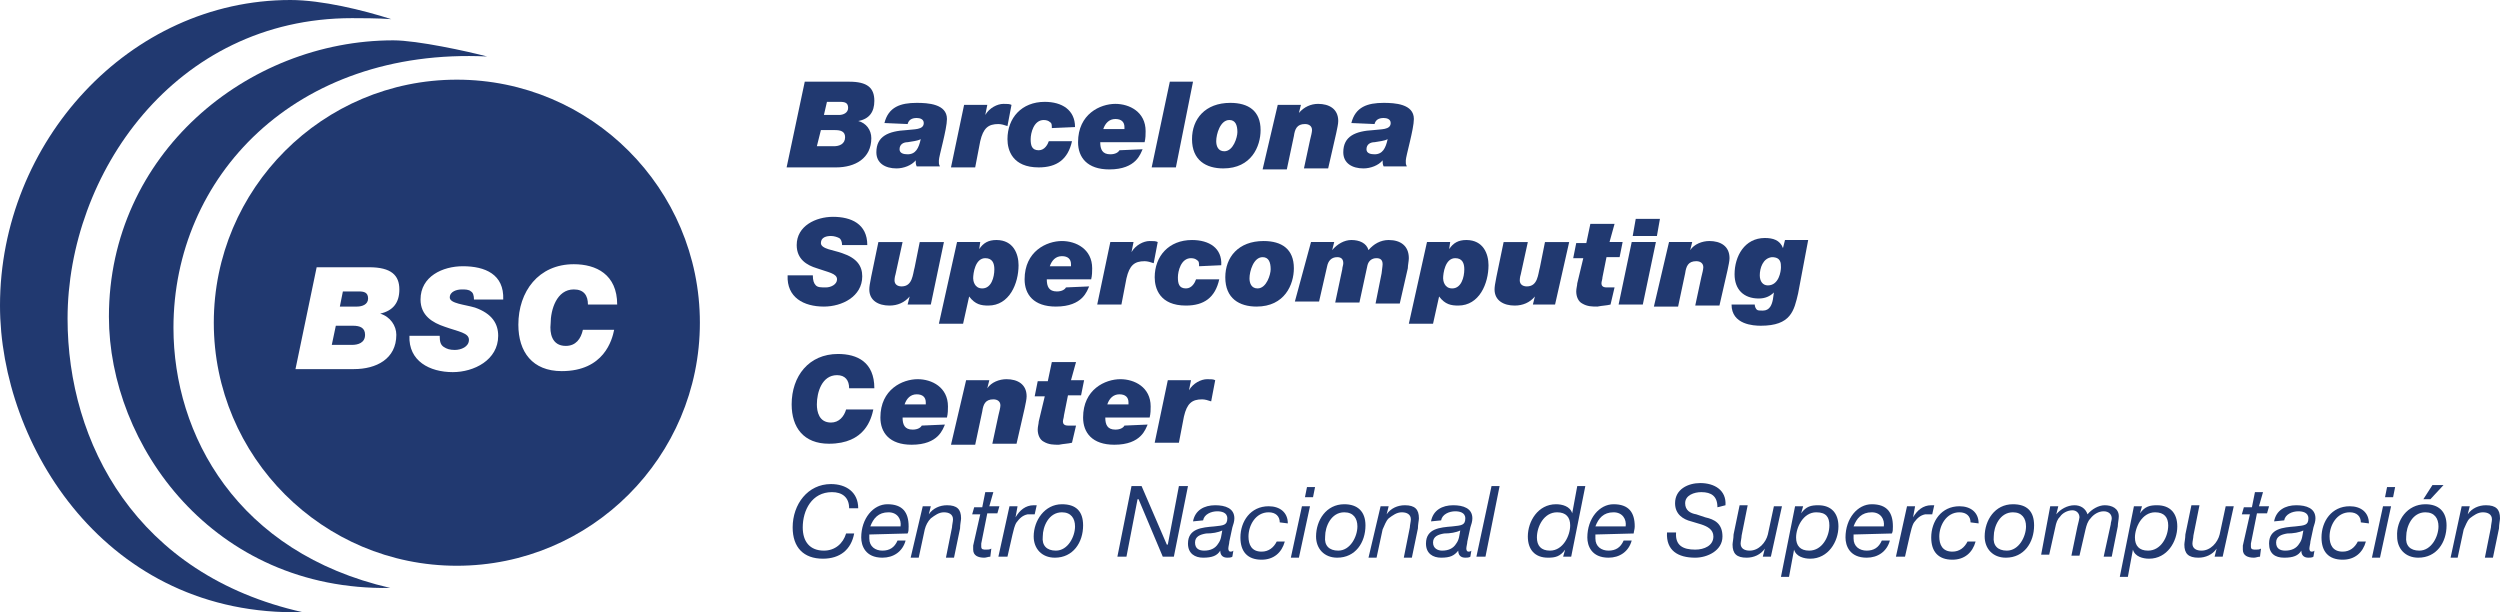 <svg xmlns="http://www.w3.org/2000/svg" xmlns:xlink="http://www.w3.org/1999/xlink" id="Layer_1" x="0px" y="0px" viewBox="0 0 247.9 60.7" style="enable-background:new 0 0 247.9 60.7;" xml:space="preserve"><style type="text/css">	.st0{fill:#213970;}</style><g id="BSC_Logo_1_">	<g>		<g>			<path class="st0" d="M79.8,8.1h4.4c1.8,0,2.5,0.6,2.5,1.9c0,1.1-0.5,1.8-1.6,2l0,0l0,0c0.8,0.2,1.3,0.9,1.3,1.7    c0,2-1.6,2.9-3.5,2.9H78L79.8,8.1z M81,14.5h1.7c0.5,0,1.1-0.2,1.1-0.9c0-0.6-0.5-0.7-1-0.7h-1.4L81,14.5z M81.7,11.4h1.5    c0.4,0,0.9-0.2,0.9-0.7s-0.3-0.6-0.8-0.6H82L81.7,11.4z"></path>			<path class="st0" d="M87.7,12.2c0.4-1.6,1.6-2,3.2-2c1.1,0,3,0.1,3,1.6c0,1-0.8,3.7-0.8,4.1c0,0.5,0,0.3,0.1,0.6h-2.3    c-0.1-0.2-0.1-0.4-0.1-0.6l0,0c-0.4,0.5-1.2,0.8-1.9,0.8c-1.1,0-2-0.5-2-1.6c0-1.6,1.2-2.1,3-2.2c0.7-0.1,1.7,0,1.7-0.7    c0-0.4-0.4-0.5-0.7-0.5c-0.5,0-0.8,0.2-0.9,0.6L87.7,12.2L87.7,12.2z M90,15.3c0.8,0,1.1-0.6,1.3-1.5C90.9,14,90.5,14,90,14.1    c-0.4,0-0.8,0.2-0.8,0.7C89.2,15.2,89.6,15.3,90,15.3z"></path>			<path class="st0" d="M95.6,10.4h2.3l-0.2,1l0,0c0.4-0.7,1.2-1.1,1.8-1.1c0.4,0,0.6,0,0.8,0.1l-0.4,2.1c-0.3-0.1-0.6-0.2-0.9-0.2    c-1,0-1.5,0.4-1.8,1.7l-0.5,2.6h-2.4L95.6,10.4z"></path>			<path class="st0" d="M104.3,12.7c0-0.3,0-0.5-0.2-0.6c-0.1-0.1-0.3-0.2-0.6-0.2c-1,0-1.3,1.3-1.3,1.9s0.1,1.1,0.8,1.1    c0.6,0,0.9-0.6,1-0.9h2.3c-0.4,1.8-1.5,2.6-3.3,2.6c-2.6,0-3.1-1.7-3.1-2.8c0-2.1,1.4-3.7,3.7-3.7c1.7,0,3,0.8,3,2.5L104.3,12.7    L104.3,12.7z"></path>			<path class="st0" d="M113.3,14.8c-0.2,0.4-0.6,2-3.3,2c-2.2,0-3.1-1.2-3.1-2.7c0-2.8,2.2-3.8,3.7-3.8c1.4,0,3,0.8,3,2.7    c0,0.3,0,0.7-0.1,1.1h-4.4c0,0.7,0.2,1.2,1,1.2c0.5,0,0.8-0.2,0.9-0.4L113.3,14.8L113.3,14.8z M111.5,12.8c0-0.1,0-0.1,0-0.2    c0-0.5-0.3-0.8-0.9-0.8c-0.6,0-1,0.4-1.2,1H111.5L111.5,12.8z"></path>			<polygon class="st0" points="116,8.1 118.3,8.1 116.6,16.6 114.2,16.6    "></polygon>			<path class="st0" d="M122,10.2c1.8,0,3,0.8,3,2.7c0,1.6-0.9,3.8-3.7,3.8c-1.7,0-3.1-0.8-3.1-2.9C118.2,11.8,119.5,10.2,122,10.2z     M121.4,15c0.9,0,1.3-1.4,1.3-1.9c0-0.7-0.2-1.2-0.8-1.2c-0.9,0-1.3,1.4-1.3,2.1C120.6,14.5,120.8,15,121.4,15z"></path>			<path class="st0" d="M126.7,10.4h2.3l-0.2,0.8l0,0c0.5-0.6,1.2-0.9,1.9-0.9c1.1,0,2,0.5,2,1.7c0,0.3-0.1,0.7-0.2,1.2l-0.8,3.5    h-2.4l0.6-2.8c0.1-0.4,0.2-0.8,0.2-1c0-0.4-0.3-0.6-0.7-0.6c-0.8,0-1,0.5-1.1,1.2l-0.7,3.3h-2.4L126.7,10.4z"></path>			<path class="st0" d="M134,12.2c0.4-1.6,1.6-2,3.2-2c1.1,0,3,0.1,3,1.6c0,1-0.8,3.7-0.8,4.1c0,0.5,0,0.3,0.1,0.6h-2.3    c-0.1-0.2-0.1-0.4-0.1-0.6l0,0c-0.4,0.5-1.2,0.8-1.9,0.8c-1.1,0-2-0.5-2-1.6c0-1.6,1.2-2.1,3-2.2c0.7-0.1,1.7,0,1.7-0.7    c0-0.4-0.4-0.5-0.7-0.5c-0.5,0-0.8,0.2-0.9,0.6L134,12.2L134,12.2z M136.3,15.3c0.8,0,1.1-0.6,1.3-1.5c-0.4,0.2-0.8,0.2-1.3,0.3    c-0.4,0-0.8,0.2-0.8,0.7C135.5,15.2,135.9,15.3,136.3,15.3z"></path>			<path class="st0" d="M83.5,24.3c0-0.3-0.1-0.6-0.3-0.7c-0.2-0.1-0.5-0.2-0.8-0.2c-0.4,0-1,0.1-1,0.7s1.3,0.7,2.1,1    c1.5,0.5,2,1.3,2,2.3c0,2-2,3-3.8,3c-2,0-3.7-0.9-3.6-3.1h2.5c0,0.5,0.1,0.8,0.3,1s0.5,0.2,1,0.2s1.1-0.3,1.1-0.8    c0-0.6-0.9-0.7-2-1.1c-1-0.3-2-0.9-2-2.3c0-1.9,1.9-2.8,3.6-2.8c1.8,0,3.4,0.7,3.4,2.8H83.5L83.5,24.3z"></path>			<path class="st0" d="M92.3,30.2H90l0.2-0.8l0,0c-0.5,0.6-1.2,0.9-2,0.9c-1.1,0-2-0.5-2-1.6c0-0.5,0.2-1.3,0.9-4.7h2.4l-0.7,3.2    c-0.1,0.3-0.1,0.6-0.1,0.6c0,0.4,0.3,0.6,0.7,0.6c1.1,0,1.1-1.2,1.3-1.9l0.5-2.5h2.4L92.3,30.2z"></path>			<path class="st0" d="M94.9,24h2.3l-0.1,0.7l0,0c0.4-0.6,0.9-0.9,1.7-0.9c1.7,0,2.2,1.4,2.2,2.5c0,1.8-0.9,4-3,4    c-0.7,0-1.3-0.1-1.9-0.9l-0.6,2.7h-2.4L94.9,24z M98.6,26.7c0-0.6-0.2-1.1-0.9-1.1c-1,0-1.2,1.5-1.2,2c0,0.2,0.1,1,0.9,1    C98.3,28.6,98.6,27.5,98.6,26.7z"></path>			<path class="st0" d="M108,28.4c-0.2,0.4-0.6,2-3.3,2c-2.2,0-3.1-1.2-3.1-2.7c0-2.8,2.2-3.8,3.7-3.8c1.4,0,3,0.8,3,2.7    c0,0.3,0,0.7-0.1,1.1h-4.4c0,0.7,0.2,1.2,1,1.2c0.5,0,0.8-0.2,0.9-0.4L108,28.4L108,28.4z M106.2,26.4c0-0.1,0-0.1,0-0.2    c0-0.5-0.3-0.8-0.9-0.8c-0.6,0-1,0.4-1.2,1H106.2z"></path>			<path class="st0" d="M110.1,24h2.3l-0.2,1l0,0c0.4-0.7,1.2-1.1,1.8-1.1c0.4,0,0.6,0,0.8,0.1l-0.4,2.1c-0.3-0.1-0.6-0.2-0.9-0.2    c-1,0-1.5,0.4-1.8,1.7l-0.5,2.6h-2.4L110.1,24z"></path>			<path class="st0" d="M118.9,26.4c0-0.3,0-0.5-0.2-0.6c-0.1-0.1-0.3-0.2-0.6-0.2c-1,0-1.3,1.3-1.3,1.9s0.1,1.1,0.8,1.1    c0.6,0,0.9-0.6,1-0.9h2.3c-0.4,1.8-1.5,2.6-3.3,2.6c-2.6,0-3.1-1.7-3.1-2.8c0-2.1,1.4-3.7,3.7-3.7c1.7,0,3,0.8,2.9,2.5    L118.9,26.4L118.9,26.4z"></path>			<path class="st0" d="M125.3,23.9c1.8,0,3,0.8,3,2.7c0,1.6-0.9,3.8-3.7,3.8c-1.7,0-3.1-0.8-3.1-2.9    C121.5,25.5,122.8,23.9,125.3,23.9z M124.7,28.6c0.9,0,1.3-1.4,1.3-1.9c0-0.7-0.2-1.2-0.8-1.2c-0.9,0-1.3,1.4-1.3,2.1    C123.9,28.1,124.1,28.6,124.7,28.6z"></path>			<path class="st0" d="M130,24h2.3l-0.2,0.8l0,0c0.5-0.6,1.2-1,1.9-1c0.8,0,1.5,0.3,1.7,1c0.5-0.6,1.2-1,2-1c1.2,0,2,0.6,2,1.8    c0,0.3-0.1,0.7-0.1,1l-0.8,3.5h-2.4l0.6-3c0-0.1,0.1-0.7,0.1-0.9c0-0.4-0.2-0.6-0.6-0.6c-0.5,0-0.8,0.3-0.9,0.7l-0.8,3.7h-2.4    l0.7-3.3c0-0.2,0.1-0.4,0.1-0.6c0-0.4-0.2-0.6-0.6-0.6c-0.6,0-0.9,0.4-1,0.9l-0.8,3.5h-2.4L130,24z"></path>			<path class="st0" d="M141.5,24h2.3l-0.1,0.7l0,0c0.4-0.6,0.9-0.9,1.7-0.9c1.7,0,2.2,1.4,2.2,2.5c0,1.8-0.9,4-3,4    c-0.7,0-1.3-0.1-1.9-0.9l-0.6,2.7h-2.4L141.5,24z M145.2,26.7c0-0.6-0.2-1.1-0.9-1.1c-1,0-1.2,1.5-1.2,2c0,0.2,0.1,1,0.9,1    C144.9,28.6,145.2,27.5,145.2,26.7z"></path>			<path class="st0" d="M154.2,30.2H152l0.2-0.8l0,0c-0.5,0.6-1.2,0.9-2,0.9c-1.1,0-2-0.5-2-1.6c0-0.5,0.2-1.3,0.9-4.7h2.4l-0.7,3.2    c-0.1,0.3-0.1,0.6-0.1,0.6c0,0.4,0.3,0.6,0.7,0.6c1.1,0,1.1-1.2,1.3-1.9l0.5-2.5h2.4L154.2,30.2z"></path>			<path class="st0" d="M159.6,24h1.3l-0.3,1.5h-1.3l-0.4,2c0,0.2-0.1,0.4-0.1,0.6s0.1,0.4,0.5,0.4s0.6,0,0.8,0l-0.4,1.7    c-0.4,0.1-0.8,0.1-1.3,0.2c-0.5,0-1,0-1.5-0.3c-0.4-0.2-0.6-0.7-0.6-1.2c0-0.3,0.1-0.6,0.1-0.8l0.6-2.5h-1l0.3-1.5h1l0.4-1.9h2.4    L159.6,24z"></path>			<path class="st0" d="M161.8,24h2.4l-1.3,6.2h-2.4L161.8,24z M164.3,23.4h-2.4l0.3-1.7h2.4L164.3,23.4z"></path>			<path class="st0" d="M165.5,24h2.3l-0.2,0.8l0,0c0.4-0.6,1.2-0.9,1.9-0.9c1.1,0,2,0.5,2,1.7c0,0.3-0.1,0.7-0.2,1.2l-0.8,3.5h-2.4    l0.6-2.8c0.1-0.4,0.2-0.8,0.2-1c0-0.4-0.3-0.6-0.7-0.6c-0.8,0-1,0.5-1.1,1.2l-0.7,3.3H164L165.5,24z"></path>			<path class="st0" d="M178.3,29.1c-0.4,1.7-0.7,3.2-3.7,3.2c-0.7,0-2.9-0.1-2.9-2.1h2.3c0,0.2,0.1,0.4,0.2,0.5    c0.1,0.1,0.3,0.1,0.6,0.1c0.7,0,0.9-0.6,1-1.1l0.1-0.7l0,0c-0.4,0.4-0.9,0.6-1.5,0.6c-1.5,0-2.4-0.9-2.4-2.4c0-1.8,1-3.6,3-3.6    c0.8,0,1.5,0.2,1.8,1l0,0l0.2-0.8h2.3L178.3,29.1z M174.5,27.3c0,0.6,0.3,1,0.8,1c1.1,0,1.3-1.4,1.3-1.8s0-1-0.9-1    C174.8,25.6,174.5,26.6,174.5,27.3z"></path>			<path class="st0" d="M86.6,40.6c-0.2,0.9-0.8,3.4-4.4,3.4c-2.5,0-3.7-1.6-3.7-3.9c0-2.8,1.7-5,4.6-5c1.9,0,3.6,0.8,3.6,3.4h-2.5    c0-0.8-0.4-1.3-1.2-1.3c-1.5,0-2,1.7-2,2.9c0,0.7,0.2,1.8,1.4,1.8c0.8,0,1.3-0.6,1.5-1.3L86.6,40.6L86.6,40.6z"></path>			<path class="st0" d="M93.7,42.1c-0.2,0.4-0.6,2-3.3,2c-2.2,0-3.1-1.2-3.1-2.7c0-2.8,2.2-3.8,3.7-3.8c1.4,0,3,0.8,3,2.7    c0,0.3,0,0.7-0.1,1.1h-4.4c0,0.7,0.2,1.2,1,1.2c0.5,0,0.8-0.2,0.9-0.4L93.7,42.1L93.7,42.1z M91.8,40.1c0-0.1,0-0.1,0-0.2    c0-0.5-0.3-0.8-0.9-0.8c-0.6,0-1,0.4-1.2,1H91.8z"></path>			<path class="st0" d="M95.8,37.7h2.3l-0.2,0.8l0,0c0.4-0.6,1.2-0.9,1.9-0.9c1.1,0,2,0.5,2,1.7c0,0.3-0.1,0.7-0.2,1.2l-0.8,3.5    h-2.4l0.6-2.8c0.1-0.4,0.2-0.8,0.2-1c0-0.4-0.3-0.6-0.7-0.6c-0.8,0-1,0.5-1.1,1.2l-0.7,3.3h-2.4L95.8,37.7z"></path>			<path class="st0" d="M106.2,37.7h1.3l-0.3,1.5h-1.3l-0.4,2c0,0.2-0.1,0.4-0.1,0.6c0,0.2,0.1,0.4,0.5,0.4c0.4,0,0.6,0,0.8,0    l-0.4,1.7c-0.4,0.1-0.8,0.1-1.3,0.2c-0.5,0-1,0-1.5-0.3c-0.4-0.2-0.6-0.7-0.6-1.2c0-0.3,0.1-0.6,0.1-0.8l0.6-2.5h-1l0.3-1.5h1    l0.4-1.9h2.4L106.2,37.7z"></path>			<path class="st0" d="M113.8,42.1c-0.2,0.4-0.6,2-3.3,2c-2.2,0-3.1-1.2-3.1-2.7c0-2.8,2.2-3.8,3.7-3.8c1.4,0,3,0.8,3,2.7    c0,0.3,0,0.7-0.1,1.1h-4.4c0,0.7,0.2,1.2,1,1.2c0.5,0,0.8-0.2,0.9-0.4L113.8,42.1L113.8,42.1z M111.9,40.1c0-0.1,0-0.1,0-0.2    c0-0.5-0.3-0.8-0.9-0.8c-0.6,0-1,0.4-1.2,1H111.9z"></path>			<path class="st0" d="M115.8,37.7h2.3l-0.2,1l0,0c0.4-0.7,1.2-1.1,1.8-1.1c0.4,0,0.6,0,0.8,0.1l-0.4,2.1c-0.3-0.1-0.6-0.2-0.9-0.2    c-1,0-1.5,0.4-1.8,1.7l-0.5,2.6h-2.4L115.8,37.7z"></path>			<path class="st0" d="M84.7,52.9c-0.3,1.6-1.4,2.5-3.1,2.5c-1.9,0-3-1.1-3-3.1c0-2.3,1.5-4.3,3.8-4.3c1.5,0,2.7,0.8,2.7,2.4h-0.9    c0-1.1-0.7-1.6-1.7-1.6c-2,0-2.9,1.8-2.9,3.5c0,1.4,0.7,2.3,2.1,2.3c1.1,0,1.9-0.7,2.2-1.7L84.7,52.9L84.7,52.9z"></path>			<path class="st0" d="M86.2,53c0,0.1,0,0.3,0,0.4c0,0.8,0.6,1.2,1.3,1.2s1.2-0.3,1.5-1h0.8c-0.3,1.1-1.2,1.7-2.3,1.7    c-1.7,0-2.1-1.2-2.1-2c0-1.9,1.2-3.3,2.6-3.3c1.5,0,2.1,0.8,2.1,2.2c0,0.3,0,0.5-0.1,0.7L86.2,53L86.2,53z M89.3,52.2    c0.1-0.7-0.3-1.4-1.2-1.4c-1,0-1.5,0.6-1.8,1.4H89.3z"></path>			<path class="st0" d="M91.5,50.2h0.8L92.1,51l0,0c0.4-0.6,1.1-0.9,1.8-0.9c1,0,1.4,0.4,1.4,1.3c0,0.2-0.1,0.6-0.1,1l-0.6,2.9h-0.8    l0.6-3c0-0.2,0.1-0.6,0.1-0.8c0-0.5-0.4-0.7-0.9-0.7s-0.9,0.3-1.3,0.6c-0.3,0.3-0.5,0.7-0.6,1.1l-0.6,2.8h-0.8L91.5,50.2z"></path>			<path class="st0" d="M98.1,50.2h1l-0.2,0.7h-1l-0.6,3c0,0.1,0,0.2,0,0.3c0,0.3,0.2,0.3,0.5,0.3c0.2,0,0.3,0,0.5-0.1l-0.1,0.8    c-0.2,0-0.4,0.1-0.6,0.1c-0.6,0-1.1-0.2-1.1-0.8c0-0.1,0-0.3,0-0.4l0.7-3.1h-0.8l0.2-0.7h0.8l0.3-1.5h0.8L98.1,50.2z"></path>			<path class="st0" d="M100.1,50.2h0.8l-0.2,1.1l0,0c0.4-0.7,1-1.2,1.8-1.2c0.1,0,0.2,0,0.3,0l-0.2,0.9c-0.1,0-0.2,0-0.2,0    c-0.2,0-0.3,0-0.5,0c-0.5,0.1-0.8,0.4-1.1,0.8c-0.2,0.3-0.3,0.8-0.4,1.2l-0.5,2.2H99L100.1,50.2z"></path>			<path class="st0" d="M105.3,50c1.4,0,2.1,0.7,2.1,2.1c0,1.7-1,3.2-2.8,3.2c-1.3,0-2.1-0.9-2.1-2.1C102.5,51.6,103.6,50,105.3,50z     M104.7,54.6c1.2,0,1.9-1.4,1.9-2.4c0-0.8-0.4-1.4-1.3-1.4c-1.3,0-1.9,1.4-1.9,2.4C103.3,54.1,103.8,54.6,104.7,54.6z"></path>			<polygon class="st0" points="112.2,48.2 113.2,48.2 115.7,54 115.8,54 116.9,48.2 117.8,48.2 116.4,55.2 115.3,55.2 112.9,49.5     112.8,49.5 111.7,55.2 110.8,55.2    "></polygon>			<path class="st0" d="M118.3,51.7c0.2-1.1,1.1-1.6,2.2-1.6c1,0,1.9,0.3,1.9,1.3c0,0.3-0.1,0.6-0.2,0.9l-0.3,1.4    c0,0.2-0.1,0.5-0.1,0.7s0.1,0.3,0.2,0.3c0.1,0,0.2,0,0.3-0.1l-0.1,0.6c-0.1,0.1-0.4,0.1-0.5,0.1c-0.5,0-0.7-0.3-0.7-0.7l0,0    c-0.3,0.5-0.8,0.7-1.7,0.7c-0.8,0-1.5-0.4-1.5-1.4c0-1.5,1.4-1.6,2.6-1.7c0.9-0.1,1.3-0.1,1.3-0.8c0-0.6-0.6-0.7-1-0.7    c-0.6,0-1.3,0.3-1.4,0.9L118.3,51.7L118.3,51.7z M119.4,54.6c0.6,0,1.1-0.2,1.4-0.7c0.3-0.4,0.3-0.8,0.4-1.3l0,0    c-0.4,0.2-1,0.3-1.6,0.3c-0.6,0.1-1.1,0.3-1.1,0.9C118.5,54.4,118.9,54.6,119.4,54.6z"></path>			<path class="st0" d="M126.9,51.8c0-0.6-0.4-1-1.1-1c-1.3,0-2,1.3-2,2.4c0,0.8,0.3,1.5,1.3,1.5c0.7,0,1.2-0.4,1.5-1h0.8    c-0.3,1.1-1.1,1.8-2.3,1.8c-1.4,0-2.1-0.8-2.1-2.2c0-1.6,1-3.1,2.8-3.1c1.1,0,1.9,0.6,1.9,1.7L126.9,51.8L126.9,51.8z"></path>			<path class="st0" d="M129.1,50.2h0.8l-1.1,5.1H128L129.1,50.2z M130.2,49.3h-0.8l0.2-1h0.8L130.2,49.3z"></path>			<path class="st0" d="M133.3,50c1.3,0,2.1,0.7,2.1,2.1c0,1.7-1,3.2-2.8,3.2c-1.3,0-2.1-0.9-2.1-2.1C130.5,51.6,131.5,50,133.3,50z     M132.7,54.6c1.2,0,1.9-1.4,1.9-2.4c0-0.8-0.4-1.4-1.3-1.4c-1.3,0-1.9,1.4-1.9,2.4C131.3,54.1,131.8,54.6,132.7,54.6z"></path>			<path class="st0" d="M136.9,50.2h0.8l-0.2,0.8l0,0c0.4-0.6,1.1-0.9,1.8-0.9c1,0,1.4,0.4,1.4,1.3c0,0.2-0.1,0.6-0.1,1l-0.6,2.9    h-0.8l0.6-3c0-0.2,0.1-0.6,0.1-0.8c0-0.5-0.4-0.7-0.9-0.7s-0.9,0.3-1.3,0.6c-0.3,0.3-0.4,0.7-0.6,1.1l-0.6,2.8h-0.8L136.9,50.2z"></path>			<path class="st0" d="M141.9,51.7c0.2-1.1,1.1-1.6,2.2-1.6c1,0,1.9,0.3,1.9,1.3c0,0.3-0.1,0.6-0.2,0.9l-0.3,1.4    c0,0.2-0.1,0.5-0.1,0.7s0.1,0.3,0.2,0.3c0.1,0,0.2,0,0.3-0.1l-0.1,0.6c-0.1,0.1-0.4,0.1-0.5,0.1c-0.5,0-0.7-0.3-0.7-0.7l0,0    c-0.4,0.5-0.8,0.7-1.7,0.7c-0.8,0-1.5-0.4-1.5-1.4c0-1.5,1.4-1.6,2.6-1.7c0.9-0.1,1.3-0.1,1.3-0.8c0-0.6-0.6-0.7-1-0.7    c-0.6,0-1.3,0.3-1.4,0.9L141.9,51.7L141.9,51.7z M143,54.6c0.6,0,1.1-0.2,1.4-0.7c0.3-0.4,0.3-0.8,0.4-1.3l0,0    c-0.4,0.2-1,0.3-1.6,0.3c-0.6,0.1-1.1,0.3-1.1,0.9C142.1,54.4,142.6,54.6,143,54.6z"></path>			<polygon class="st0" points="147.9,48.2 148.7,48.2 147.3,55.2 146.4,55.2    "></polygon>			<path class="st0" d="M155.8,55.2H155l0.2-0.7l0,0c-0.5,0.7-1,0.8-1.7,0.8c-1.3,0-2-0.8-2-2.1c0-1.5,1-3.2,2.8-3.2    c0.6,0,1.4,0.2,1.6,0.9l0,0l0.5-2.7h0.8L155.8,55.2z M153.7,54.6c1.3,0,2-1.5,2-2.5c0-0.8-0.4-1.3-1.3-1.3c-1.3,0-2,1.4-2,2.5    C152.4,54.1,152.8,54.6,153.7,54.6z"></path>			<path class="st0" d="M158.2,53c0,0.1,0,0.3,0,0.4c0,0.8,0.6,1.2,1.3,1.2s1.2-0.3,1.5-1h0.8c-0.3,1.1-1.2,1.7-2.3,1.7    c-1.7,0-2.1-1.2-2.1-2c0-1.9,1.2-3.3,2.6-3.3c1.5,0,2.1,0.8,2.1,2.2c0,0.3-0.1,0.5-0.1,0.7L158.2,53L158.2,53z M161.2,52.2    c0.1-0.7-0.3-1.4-1.2-1.4c-1,0-1.5,0.6-1.8,1.4H161.2z"></path>			<path class="st0" d="M170.3,50.3c0-1.1-0.6-1.5-1.6-1.5c-0.7,0-1.6,0.3-1.6,1.1c0,0.7,0.5,1,1.1,1.1l0.9,0.3    c0.9,0.2,1.7,0.6,1.7,1.9c0,1.4-1.5,2.1-2.7,2.1c-1.7,0-2.9-0.7-2.8-2.5h0.9c-0.1,1.3,0.7,1.7,1.9,1.7c0.9,0,1.8-0.4,1.8-1.3    c0-0.7-0.6-1-1.2-1.2l-1-0.3c-0.8-0.2-1.6-0.7-1.6-1.8c0-1.4,1.3-2,2.5-2c1.4,0,2.6,0.7,2.5,2.2L170.3,50.3L170.3,50.3z"></path>			<path class="st0" d="M175.6,55.2h-0.8l0.2-0.8l0,0c-0.4,0.6-1.1,0.9-1.8,0.9c-1,0-1.4-0.4-1.4-1.3c0-0.2,0.1-0.6,0.1-1l0.6-2.9    h0.8l-0.6,3c0,0.2-0.1,0.6-0.1,0.8c0,0.5,0.4,0.7,0.9,0.7c0.9,0,1.6-0.8,1.8-1.6l0.6-2.8h0.8L175.6,55.2z"></path>			<path class="st0" d="M178,50.2h0.8l-0.2,0.7l0,0c0.5-0.7,1-0.8,1.7-0.8c1.3,0,2,0.8,2,2.1c0,1.5-1,3.2-2.8,3.2    c-0.6,0-1.4-0.2-1.6-0.9l0,0l-0.5,2.7h-0.8L178,50.2z M180.1,50.8c-1.3,0-2,1.5-2,2.5c0,0.8,0.4,1.3,1.3,1.3c1.3,0,2-1.4,2-2.5    C181.4,51.3,181.1,50.8,180.1,50.8z"></path>			<path class="st0" d="M183.8,53c0,0.1,0,0.3,0,0.4c0,0.8,0.6,1.2,1.3,1.2s1.2-0.3,1.5-1h0.8c-0.3,1.1-1.2,1.7-2.3,1.7    c-1.7,0-2.1-1.2-2.1-2c0-1.9,1.2-3.3,2.6-3.3c1.5,0,2.1,0.8,2.1,2.2c0,0.3,0,0.5-0.1,0.7L183.8,53L183.8,53z M186.8,52.2    c0.1-0.7-0.3-1.4-1.2-1.4c-1,0-1.5,0.6-1.8,1.4H186.8z"></path>			<path class="st0" d="M189.1,50.2h0.8l-0.2,1.1l0,0c0.4-0.7,1-1.2,1.8-1.2c0.1,0,0.2,0,0.3,0l-0.2,0.9c-0.1,0-0.2,0-0.2,0    c-0.2,0-0.3,0-0.5,0c-0.5,0.1-0.8,0.4-1.1,0.8c-0.2,0.3-0.3,0.8-0.4,1.2l-0.5,2.2H188L189.1,50.2z"></path>			<path class="st0" d="M195.4,51.8c0-0.6-0.4-1-1.1-1c-1.3,0-2,1.3-2,2.4c0,0.8,0.3,1.5,1.3,1.5c0.7,0,1.2-0.4,1.5-1h0.8    c-0.3,1.1-1.1,1.8-2.3,1.8c-1.4,0-2.1-0.8-2.1-2.2c0-1.6,1-3.1,2.8-3.1c1.1,0,1.9,0.6,1.9,1.7L195.4,51.8L195.4,51.8z"></path>			<path class="st0" d="M199.6,50c1.4,0,2.1,0.7,2.1,2.1c0,1.7-1,3.2-2.8,3.2c-1.3,0-2.1-0.9-2.1-2.1C196.8,51.6,197.8,50,199.6,50z     M199,54.6c1.2,0,1.9-1.4,1.9-2.4c0-0.8-0.4-1.4-1.3-1.4c-1.3,0-1.9,1.4-1.9,2.4C197.6,54.1,198.1,54.6,199,54.6z"></path>			<path class="st0" d="M203.3,50.2h0.8l-0.2,0.8l0,0c0.4-0.5,1.1-0.9,1.8-0.9c0.6,0,1.1,0.3,1.3,0.9c0.4-0.5,1.1-0.9,1.7-0.9    c0.7,0,1.4,0.3,1.4,1.1c0,0.3-0.1,0.7-0.1,1l-0.6,3h-0.8l0.7-3.2c0-0.2,0.1-0.4,0.1-0.6c0-0.4-0.3-0.7-0.8-0.7s-1,0.3-1.3,0.7    c-0.3,0.3-0.4,0.7-0.5,1.1l-0.6,2.6h-0.8l0.6-2.9c0.1-0.4,0.2-0.8,0.2-0.9c0-0.4-0.3-0.7-0.7-0.7c-0.5,0-1,0.3-1.2,0.6    c-0.3,0.3-0.4,0.6-0.5,1.1l-0.6,2.7h-0.8L203.3,50.2z"></path>			<path class="st0" d="M211.6,50.2h0.8l-0.2,0.7l0,0c0.5-0.7,1-0.8,1.7-0.8c1.3,0,2,0.8,2,2.1c0,1.5-1,3.2-2.8,3.2    c-0.6,0-1.4-0.2-1.6-0.9l0,0l-0.5,2.7h-0.8L211.6,50.2z M213.7,50.8c-1.3,0-2,1.5-2,2.5c0,0.8,0.4,1.3,1.3,1.3c1.3,0,2-1.4,2-2.5    C215,51.3,214.6,50.8,213.7,50.8z"></path>			<path class="st0" d="M220.4,55.2h-0.8l0.2-0.8l0,0c-0.4,0.6-1.1,0.9-1.8,0.9c-1,0-1.4-0.4-1.4-1.3c0-0.2,0.1-0.6,0.1-1l0.6-2.9    h0.8l-0.6,3c0,0.2-0.1,0.6-0.1,0.8c0,0.5,0.4,0.7,0.9,0.7c0.9,0,1.6-0.8,1.8-1.6l0.6-2.8h0.8L220.4,55.2z"></path>			<path class="st0" d="M224,50.2h1l-0.2,0.7h-1l-0.6,3c0,0.1,0,0.2,0,0.3c0,0.3,0.2,0.3,0.5,0.3c0.2,0,0.3,0,0.5-0.1l-0.1,0.8    c-0.2,0-0.4,0.1-0.6,0.1c-0.6,0-1.1-0.2-1.1-0.8c0-0.1,0-0.3,0-0.4l0.7-3.1h-0.8l0.2-0.7h0.8l0.3-1.5h0.8L224,50.2z"></path>			<path class="st0" d="M225.5,51.7c0.2-1.1,1.1-1.6,2.2-1.6c1,0,1.9,0.3,1.9,1.3c0,0.3-0.1,0.6-0.2,0.9l-0.3,1.4    c0,0.2-0.1,0.5-0.1,0.7s0.1,0.3,0.2,0.3c0.1,0,0.2,0,0.3-0.1l-0.1,0.6c-0.1,0.1-0.4,0.1-0.5,0.1c-0.5,0-0.7-0.3-0.7-0.7l0,0    c-0.3,0.5-0.8,0.7-1.7,0.7s-1.5-0.4-1.5-1.4c0-1.5,1.4-1.6,2.6-1.7c0.9-0.1,1.3-0.1,1.3-0.8c0-0.6-0.6-0.7-1-0.7    c-0.6,0-1.3,0.3-1.4,0.9L225.5,51.7L225.5,51.7z M226.6,54.6c0.6,0,1.1-0.2,1.4-0.7c0.3-0.4,0.3-0.8,0.4-1.3l0,0    c-0.4,0.2-1,0.3-1.6,0.3c-0.6,0.1-1.1,0.3-1.1,0.9C225.7,54.4,226.1,54.6,226.6,54.6z"></path>			<path class="st0" d="M234.1,51.8c0-0.6-0.4-1-1.1-1c-1.3,0-2,1.3-2,2.4c0,0.8,0.3,1.5,1.3,1.5c0.7,0,1.2-0.4,1.5-1h0.8    c-0.3,1.1-1.1,1.8-2.3,1.8c-1.4,0-2.1-0.8-2.1-2.2c0-1.6,1-3.1,2.8-3.1c1.1,0,1.9,0.6,1.9,1.7L234.1,51.8L234.1,51.8z"></path>			<path class="st0" d="M236.3,50.2h0.8l-1.1,5.1h-0.8L236.3,50.2z M237.3,49.3h-0.8l0.2-1h0.8L237.3,49.3z"></path>			<path class="st0" d="M240.5,50c1.3,0,2.1,0.7,2.1,2.1c0,1.7-1,3.2-2.8,3.2c-1.3,0-2.1-0.9-2.1-2.1C237.6,51.6,238.7,50,240.5,50z     M239.9,54.6c1.2,0,1.9-1.4,1.9-2.4c0-0.8-0.4-1.4-1.3-1.4c-1.3,0-1.9,1.4-1.9,2.4C238.5,54.1,239,54.6,239.9,54.6z M241.2,48.1    h1.1l-1.3,1.4h-0.7L241.2,48.1z"></path>			<path class="st0" d="M244.1,50.2h0.8l-0.2,0.8l0,0c0.4-0.6,1.1-0.9,1.8-0.9c1,0,1.4,0.4,1.4,1.3c0,0.2-0.1,0.6-0.1,1l-0.6,2.9    h-0.8l0.6-3c0-0.2,0.1-0.6,0.1-0.8c0-0.5-0.4-0.7-0.9-0.7s-0.9,0.3-1.3,0.6c-0.3,0.3-0.4,0.7-0.6,1.1l-0.6,2.8H243L244.1,50.2z"></path>		</g>		<path class="st0" d="M39,4c2.4,0,7.4,1.1,9.3,1.6c-19.1-0.9-31.1,12-31.1,26.9c0,10.6,6.3,22.3,21.5,25.8   c-17.6,0.3-27.9-14.2-27.9-26.9C10.8,15.3,24.5,4,39,4z"></path>		<path class="st0" d="M28.8,0c3.1,0,7.2,1,10,1.9c-1.2-0.1-3.2-0.1-3.9-0.1C17.3,1.8,6.7,17.3,6.7,31.6C6.7,43.9,13.5,57,30,60.7   C10.5,61.2,0,44.1,0,30.3C0,14.1,12.8,0,28.8,0z"></path>		<path class="st0" d="M35,32.3h-1.7l-0.4,1.9h2c0.6,0,1.3-0.2,1.3-1C36.2,32.5,35.7,32.3,35,32.3z"></path>		<path class="st0" d="M45.3,7.9C32,7.9,21.2,18.7,21.2,32S32,56.1,45.3,56.1S69.4,45.3,69.4,32S58.6,7.9,45.3,7.9z M39.3,33.2   c0,2.4-2,3.4-4.2,3.4h-5.8l2.1-10.1h5.2c2.2,0,3,0.8,3,2.2c0,1.3-0.6,2.1-1.9,2.4l0,0l0,0C38.7,31.4,39.3,32.3,39.3,33.2z    M47.1,30.5c1.7,0.6,2.3,1.6,2.3,2.8c0,2.4-2.4,3.6-4.5,3.6c-2.3,0-4.4-1.1-4.3-3.6h3c0,0.6,0.1,0.9,0.4,1.1   c0.3,0.2,0.6,0.3,1.1,0.3c0.6,0,1.4-0.3,1.4-1s-1-0.8-2.4-1.3c-1.2-0.4-2.4-1.1-2.4-2.7c0-2.3,2.2-3.3,4.2-3.3   c2.2,0,4.1,0.8,4,3.3H47c0-0.4-0.1-0.7-0.3-0.8c-0.2-0.2-0.6-0.2-0.9-0.2c-0.5,0-1.2,0.2-1.2,0.8C44.6,30.1,46.1,30.2,47.1,30.5z    M56.1,34.3c1,0,1.5-0.7,1.7-1.6h3.1c-0.2,1-1,4.1-5.2,4.1c-2.9,0-4.3-1.9-4.3-4.6c0-3.3,2-6,5.5-6c2.2,0,4.3,1,4.3,4h-2.9   c0-0.9-0.4-1.5-1.4-1.5c-1.7,0-2.3,2-2.3,3.4C54.5,33,54.7,34.3,56.1,34.3z"></path>		<path class="st0" d="M35.6,28.9H34l-0.3,1.5h1.7c0.5,0,1.1-0.2,1.1-0.8C36.5,29,36.1,28.9,35.6,28.9z"></path>	</g></g></svg>